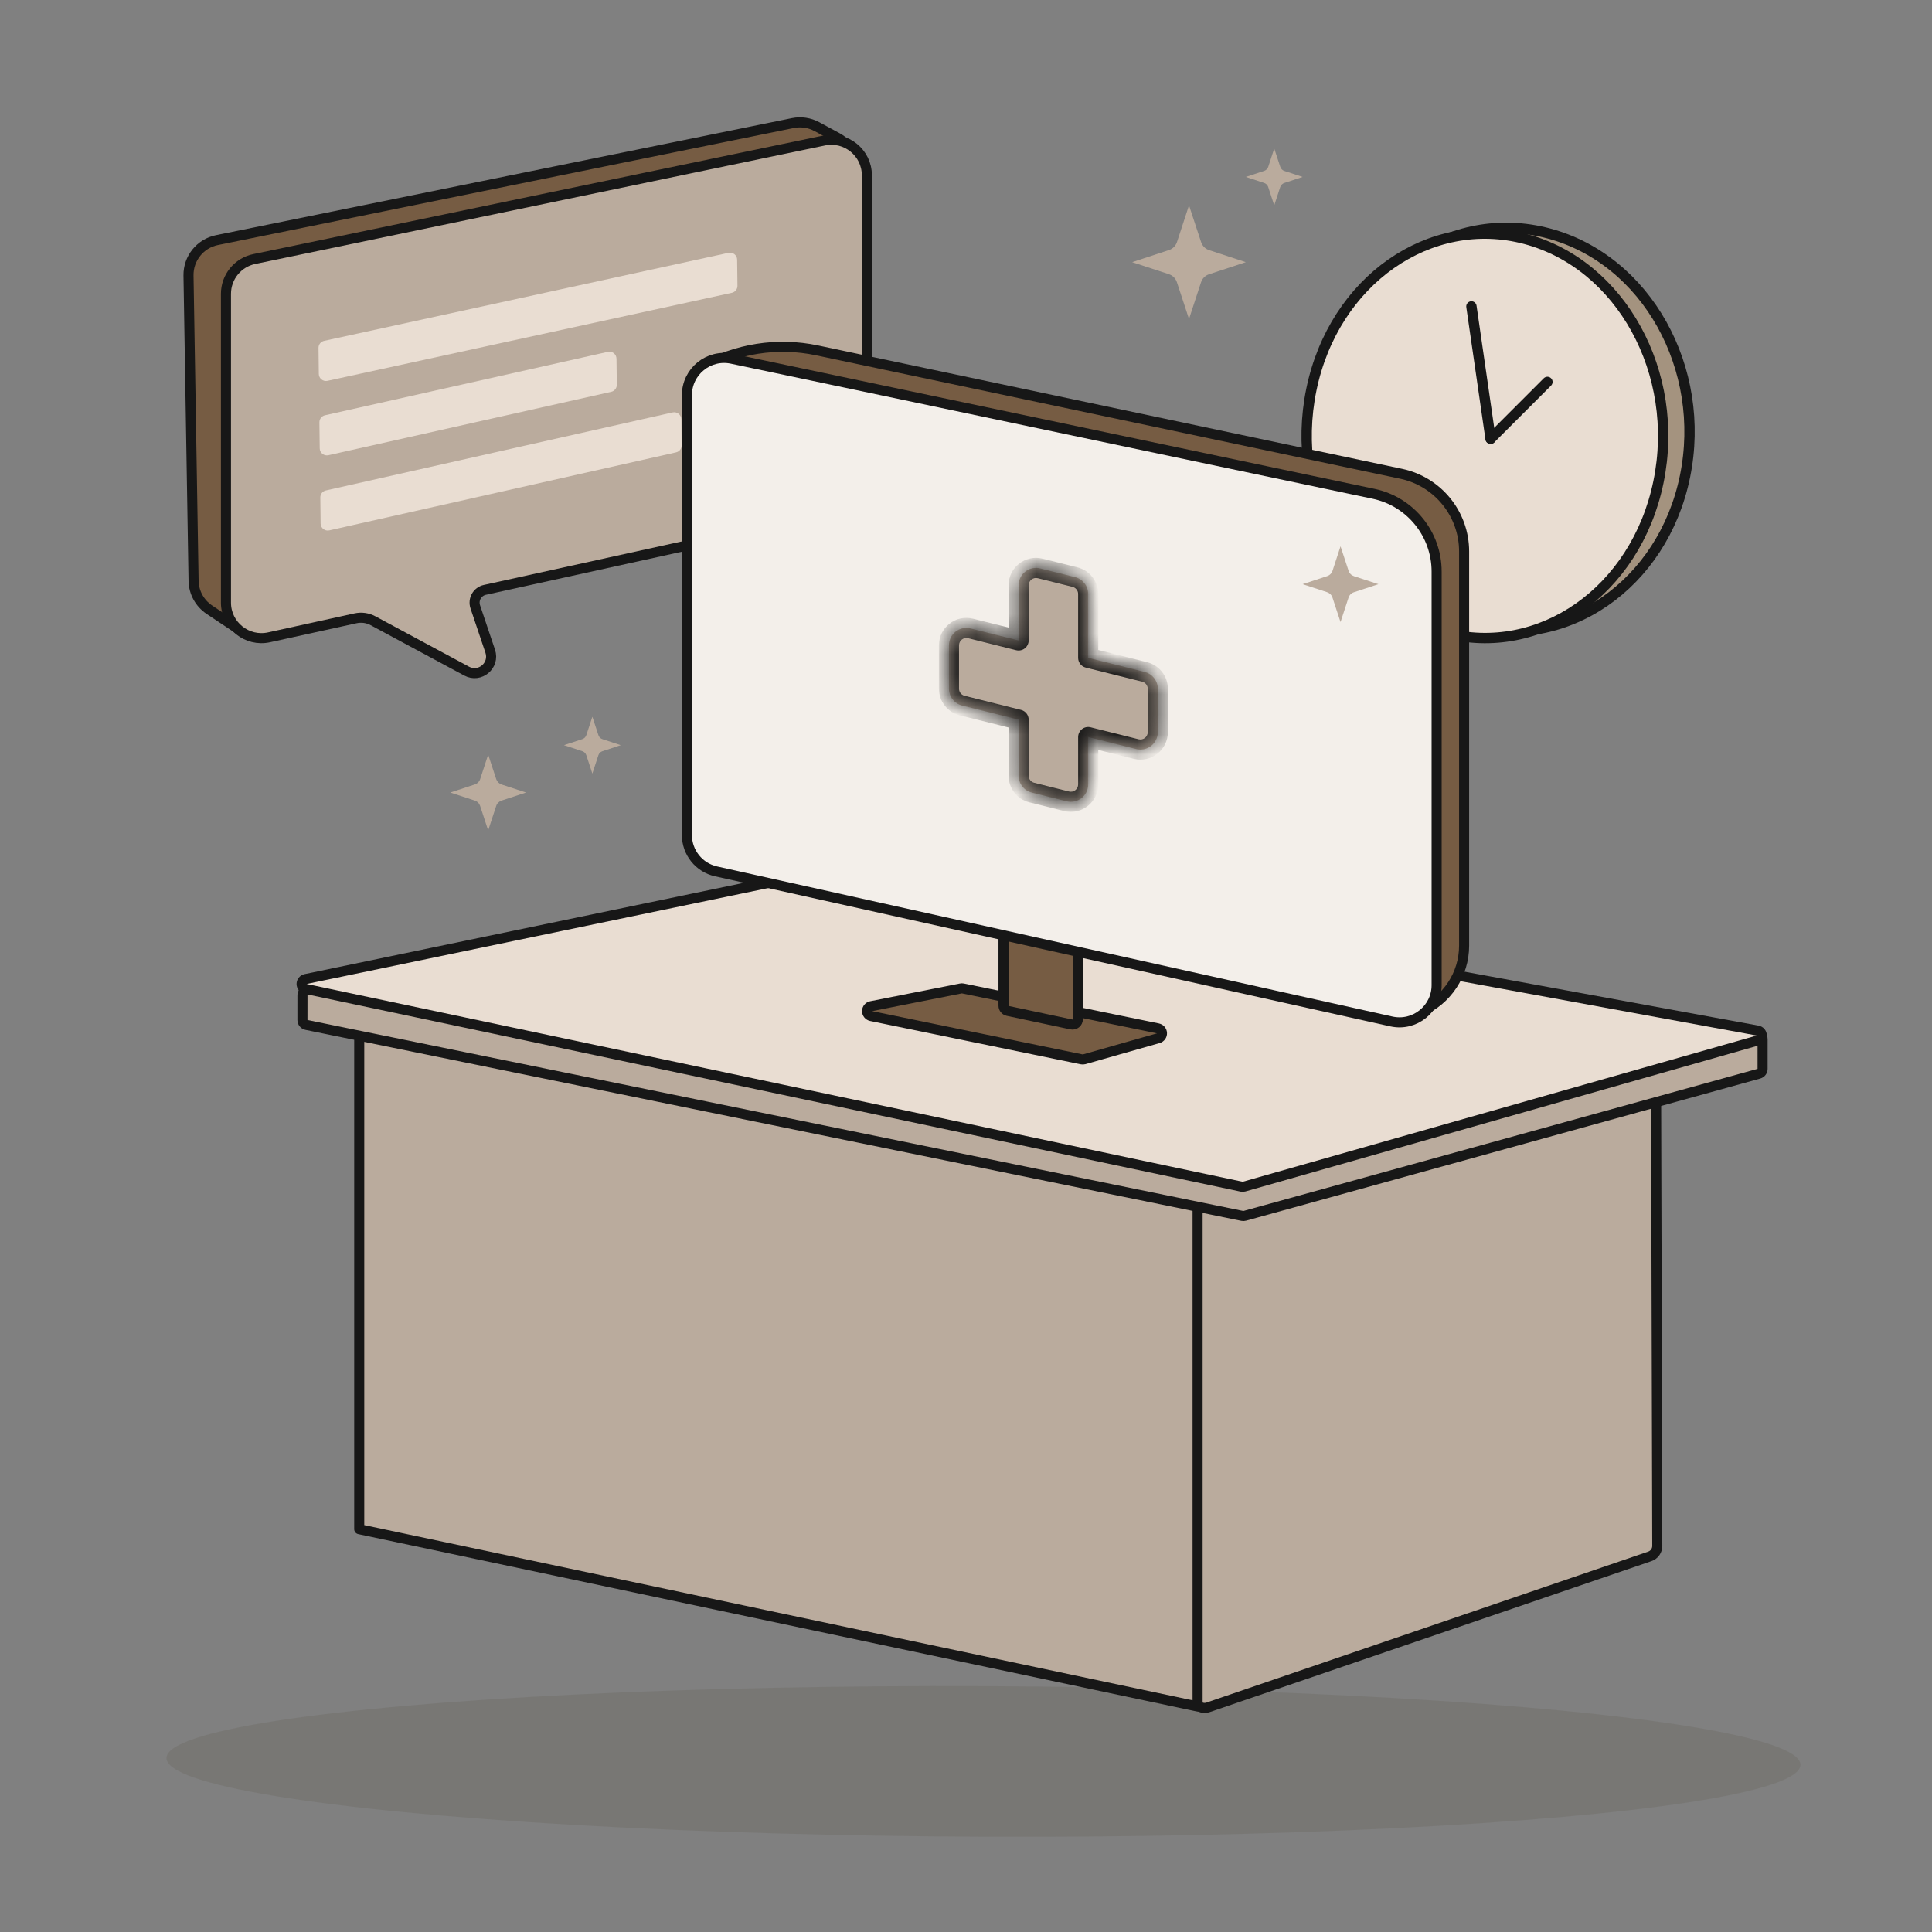 <svg width="96" height="96" viewBox="0 0 96 96" fill="none" xmlns="http://www.w3.org/2000/svg">
<rect x="0" y="0" width="96" height="96" fill="#808080" stroke="none"/>
<ellipse cx="48.868" cy="87.524" rx="40.596" ry="3.741" transform="rotate(0.237 48.868 87.524)" fill="#372911" fill-opacity="0.1"/>
<path d="M76.953 11.6C81.823 12.897 84.829 18.324 83.724 23.685C82.62 29.045 77.806 32.391 72.935 31.095C68.065 29.798 65.059 24.371 66.164 19.01C67.269 13.649 72.082 10.303 76.953 11.6Z" fill="#A4937F" stroke="#171717" stroke-width="0.514"/>
<path d="M75.8 11.876C80.537 13.137 83.525 18.524 82.407 23.952C81.288 29.38 76.506 32.698 71.769 31.437C67.031 30.176 64.042 24.789 65.161 19.361C66.279 13.933 71.063 10.615 75.8 11.876Z" fill="#E9DDD2" stroke="#171717" stroke-width="0.514"/>
<path d="M74.067 21.802L76.89 18.978" stroke="#171717" stroke-width="0.514" stroke-linecap="round"/>
<path d="M74.066 21.802L73.114 15.227" stroke="#171717" stroke-width="0.514" stroke-linecap="round"/>
<path d="M81.597 53.75C81.944 53.651 82.289 53.91 82.29 54.271L82.349 76.817C82.349 77.05 82.201 77.258 81.981 77.334L60.032 84.836C59.681 84.956 59.316 84.697 59.312 84.326L59.081 60.611C59.079 60.367 59.24 60.15 59.476 60.083L81.597 53.75Z" fill="#BAAB9D" stroke="#171717" stroke-width="0.5" stroke-linejoin="round"/>
<path d="M23.571 50.852L35.617 53.394L59.508 58.435V84.795L35.719 79.765L23.674 77.217L17.85 75.984V49.644L23.571 50.852Z" fill="#BAAB9D" stroke="#171717" stroke-width="0.5" stroke-linejoin="round"/>
<path d="M52.232 49.347L52.246 49.347L87.347 51.383C87.48 51.391 87.582 51.501 87.582 51.633L87.582 53.11C87.582 53.222 87.507 53.321 87.399 53.351L61.849 60.414C61.811 60.425 61.771 60.426 61.732 60.418L35.158 54.995L21.872 52.284L15.228 50.928C15.112 50.904 15.028 50.801 15.028 50.683L15.029 49.449L15.034 49.4C15.044 49.352 15.067 49.307 15.102 49.272C15.149 49.225 15.214 49.199 15.28 49.199L52.232 49.347Z" fill="#BAAB9D" stroke="#171717" stroke-width="0.5" stroke-linejoin="round"/>
<path d="M42.519 42.987L48.922 44.162L61.728 46.511L87.339 51.209C87.453 51.23 87.537 51.327 87.543 51.443C87.548 51.559 87.473 51.664 87.362 51.695L78.847 54.117L61.816 58.962C61.777 58.973 61.736 58.974 61.696 58.966L35.118 53.349L21.828 50.541L15.184 49.137C15.069 49.113 14.986 49.011 14.986 48.892C14.986 48.774 15.069 48.672 15.185 48.648L42.423 42.989L42.471 42.984C42.487 42.984 42.504 42.985 42.519 42.987Z" fill="#E9DDD2" stroke="#171717" stroke-width="0.5" stroke-linejoin="round"/>
<path d="M39.398 6.115C39.803 6.033 40.225 6.096 40.589 6.292L41.601 6.839C42.217 7.172 42.578 7.839 42.52 8.537L41.306 23.093C41.243 23.838 40.717 24.464 39.993 24.653L13.427 31.6C12.94 31.727 12.421 31.64 12.002 31.36L10.404 30.296C9.922 29.975 9.629 29.437 9.619 28.858L9.367 13.691C9.353 12.84 9.947 12.1 10.78 11.931L25.231 8.994L33.074 7.401L38.957 6.205L39.398 6.115Z" fill="#765C43" stroke="#171717" stroke-width="0.5" stroke-linejoin="round"/>
<path d="M40.951 6.982C42.046 6.755 43.074 7.591 43.074 8.71V23.72C43.074 24.548 42.497 25.264 41.688 25.442L24.093 29.31C23.715 29.393 23.493 29.786 23.616 30.152L24.359 32.358C24.598 33.067 23.845 33.702 23.187 33.347L18.537 30.845C18.271 30.701 17.962 30.658 17.667 30.723L13.371 31.667C12.27 31.909 11.228 31.071 11.228 29.944V14.6C11.228 13.764 11.815 13.042 12.633 12.872L40.951 6.982Z" fill="#BAAB9D" stroke="#171717" stroke-width="0.5" stroke-linejoin="round"/>
<path d="M15.871 20.985C15.87 20.818 15.985 20.672 16.148 20.635L30.201 17.484C30.421 17.434 30.631 17.6 30.633 17.825L30.649 19.119C30.651 19.286 30.535 19.432 30.372 19.469L16.319 22.62C16.099 22.669 15.89 22.504 15.887 22.279L15.871 20.985Z" fill="#E9DDD2"/>
<path d="M15.916 24.719C15.914 24.552 16.029 24.406 16.192 24.37L33.422 20.494C33.642 20.444 33.851 20.61 33.854 20.835L33.869 22.128C33.871 22.296 33.756 22.442 33.593 22.478L16.363 26.354C16.143 26.404 15.934 26.238 15.931 26.013L15.916 24.719Z" fill="#E9DDD2"/>
<path d="M15.827 17.288C15.825 17.119 15.942 16.973 16.106 16.937L36.199 12.563C36.418 12.515 36.626 12.681 36.628 12.905L36.644 14.2C36.646 14.368 36.529 14.514 36.365 14.55L16.272 18.924C16.053 18.972 15.845 18.807 15.842 18.582L15.827 17.288Z" fill="#E9DDD2"/>
<path d="M47.845 49.115L57.538 51.1C57.651 51.124 57.733 51.221 57.738 51.336C57.742 51.451 57.667 51.555 57.557 51.587L53.871 52.635C53.832 52.646 53.791 52.647 53.752 52.639L43.284 50.486C43.168 50.461 43.084 50.358 43.084 50.239C43.085 50.121 43.17 50.019 43.286 49.996L47.746 49.115C47.779 49.108 47.812 49.108 47.845 49.115Z" fill="#765C43" stroke="#171717" stroke-width="0.5" stroke-linejoin="round"/>
<path d="M53.558 40.324V50.644C53.558 50.813 53.403 50.939 53.238 50.904L50.074 50.231C49.952 50.205 49.864 50.097 49.864 49.971V39.58L53.558 40.324Z" fill="#765C43" stroke="#171717" stroke-width="0.5" stroke-linejoin="round"/>
<path d="M34.827 18.315C36.575 17.316 38.63 16.995 40.601 17.411L69.621 23.542C71.445 23.927 72.751 25.537 72.751 27.401V46.989C72.751 48.412 71.902 49.698 70.594 50.259C69.919 50.548 69.146 50.496 68.516 50.118L34.133 29.492L34.242 19.311C34.246 18.899 34.469 18.52 34.827 18.315Z" fill="#765C43" stroke="#171717" stroke-width="0.5" stroke-linejoin="round"/>
<path d="M34.133 19.633C34.133 18.46 35.212 17.584 36.36 17.825L68.254 24.537C70.079 24.922 71.385 26.532 71.385 28.398V48.951C71.385 50.133 70.291 51.011 69.138 50.755L35.579 43.298C34.734 43.11 34.133 42.36 34.133 41.494V19.633Z" fill="#F3EFEA" stroke="#171717" stroke-width="0.5" stroke-linejoin="round"/>
<mask id="path-19-inside-1_374_4474" fill="white">
<path d="M50.614 29.084C50.614 28.521 51.142 28.108 51.688 28.245L53.417 28.676C53.802 28.773 54.072 29.119 54.072 29.516V32.687L56.876 33.388C57.261 33.484 57.532 33.831 57.532 34.228L57.531 36.381C57.53 36.944 57.002 37.356 56.456 37.22L54.072 36.623V38.976C54.072 39.538 53.544 39.951 52.998 39.815L51.268 39.382C50.883 39.286 50.614 38.94 50.614 38.544V35.759L47.807 35.058C47.422 34.962 47.153 34.616 47.153 34.219V32.066C47.153 31.503 47.682 31.091 48.228 31.227L50.614 31.823V29.084Z"/>
</mask>
<path d="M50.614 29.084C50.614 28.521 51.142 28.108 51.688 28.245L53.417 28.676C53.802 28.773 54.072 29.119 54.072 29.516V32.687L56.876 33.388C57.261 33.484 57.532 33.831 57.532 34.228L57.531 36.381C57.53 36.944 57.002 37.356 56.456 37.22L54.072 36.623V38.976C54.072 39.538 53.544 39.951 52.998 39.815L51.268 39.382C50.883 39.286 50.614 38.94 50.614 38.544V35.759L47.807 35.058C47.422 34.962 47.153 34.616 47.153 34.219V32.066C47.153 31.503 47.682 31.091 48.228 31.227L50.614 31.823V29.084Z" fill="#BAAB9D"/>
<path d="M51.688 28.245L51.566 28.73L51.567 28.73L51.688 28.245ZM53.417 28.676L53.538 28.191L53.538 28.191L53.417 28.676ZM54.072 32.687H53.572C53.572 32.916 53.729 33.116 53.951 33.172L54.072 32.687ZM56.876 33.388L56.998 32.903L56.998 32.903L56.876 33.388ZM57.532 34.228L58.032 34.228V34.228L57.532 34.228ZM57.531 36.381L57.031 36.381V36.381L57.531 36.381ZM56.456 37.22L56.335 37.705L56.335 37.705L56.456 37.22ZM54.072 36.623L54.194 36.139C54.044 36.101 53.886 36.135 53.765 36.229C53.644 36.324 53.572 36.469 53.572 36.623H54.072ZM54.072 38.976L54.572 38.976V38.976H54.072ZM52.998 39.815L52.877 40.3L52.877 40.3L52.998 39.815ZM51.268 39.382L51.146 39.867L51.147 39.867L51.268 39.382ZM50.614 35.759H51.114C51.114 35.53 50.957 35.33 50.735 35.274L50.614 35.759ZM47.807 35.058L47.685 35.543L47.686 35.543L47.807 35.058ZM47.153 34.219L47.653 34.219V34.219H47.153ZM47.153 32.066L46.653 32.066V32.066H47.153ZM48.228 31.227L48.106 31.712L48.107 31.712L48.228 31.227ZM50.614 31.823L50.492 32.308C50.642 32.345 50.8 32.312 50.921 32.217C51.043 32.122 51.114 31.977 51.114 31.823H50.614ZM50.614 29.084H51.114C51.114 28.846 51.336 28.672 51.566 28.73L51.688 28.245L51.809 27.76C50.947 27.544 50.114 28.196 50.114 29.084H50.614ZM51.688 28.245L51.567 28.73L53.296 29.161L53.417 28.676L53.538 28.191L51.809 27.759L51.688 28.245ZM53.417 28.676L53.296 29.161C53.458 29.202 53.572 29.348 53.572 29.516H54.072H54.572C54.572 28.89 54.147 28.343 53.538 28.191L53.417 28.676ZM54.072 29.516H53.572V32.687H54.072H54.572V29.516H54.072ZM54.072 32.687L53.951 33.172L56.755 33.873L56.876 33.388L56.998 32.903L54.194 32.202L54.072 32.687ZM56.876 33.388L56.755 33.873C56.917 33.914 57.032 34.06 57.032 34.228L57.532 34.228L58.032 34.228C58.032 33.602 57.605 33.055 56.998 32.903L56.876 33.388ZM57.532 34.228L57.032 34.228L57.031 36.381L57.531 36.381L58.031 36.382L58.032 34.228L57.532 34.228ZM57.531 36.381L57.031 36.381C57.031 36.618 56.807 36.792 56.577 36.735L56.456 37.22L56.335 37.705C57.196 37.92 58.03 37.269 58.031 36.382L57.531 36.381ZM56.456 37.22L56.578 36.735L54.194 36.139L54.072 36.623L53.951 37.109L56.335 37.705L56.456 37.22ZM54.072 36.623H53.572V38.976H54.072H54.572V36.623H54.072ZM54.072 38.976L53.572 38.976C53.572 39.213 53.35 39.387 53.119 39.33L52.998 39.815L52.877 40.3C53.738 40.515 54.572 39.864 54.572 38.976L54.072 38.976ZM52.998 39.815L53.12 39.33L51.389 38.897L51.268 39.382L51.147 39.867L52.877 40.3L52.998 39.815ZM51.268 39.382L51.389 38.897C51.227 38.857 51.114 38.711 51.114 38.544H50.614H50.114C50.114 39.169 50.539 39.715 51.146 39.867L51.268 39.382ZM50.614 38.544H51.114V35.759H50.614H50.114V38.544H50.614ZM50.614 35.759L50.735 35.274L47.928 34.573L47.807 35.058L47.686 35.543L50.492 36.244L50.614 35.759ZM47.807 35.058L47.928 34.573C47.766 34.532 47.653 34.387 47.653 34.219L47.153 34.219L46.653 34.219C46.653 34.845 47.078 35.391 47.685 35.543L47.807 35.058ZM47.153 34.219H47.653V32.066H47.153H46.653V34.219H47.153ZM47.153 32.066L47.653 32.066C47.653 31.829 47.876 31.654 48.106 31.712L48.228 31.227L48.349 30.742C47.488 30.527 46.653 31.178 46.653 32.066L47.153 32.066ZM48.228 31.227L48.107 31.712L50.492 32.308L50.614 31.823L50.735 31.338L48.349 30.742L48.228 31.227ZM50.614 31.823H51.114V29.084H50.614H50.114V31.823H50.614Z" fill="#171717" mask="url(#path-19-inside-1_374_4474)"/>
<path d="M24.257 37.498L23.86 38.711C23.84 38.774 23.805 38.831 23.758 38.878C23.711 38.925 23.654 38.96 23.591 38.98L22.375 39.38L23.588 39.778C23.651 39.798 23.708 39.833 23.755 39.88C23.802 39.926 23.837 39.984 23.858 40.047L24.257 41.263L24.655 40.049C24.675 39.986 24.71 39.929 24.757 39.882C24.804 39.836 24.861 39.8 24.924 39.78L26.14 39.38L24.927 38.983C24.864 38.962 24.806 38.927 24.759 38.881C24.713 38.834 24.678 38.777 24.657 38.714L24.257 37.498Z" fill="#BAAB9D"/>
<path d="M29.434 35.615L29.136 36.525C29.12 36.572 29.094 36.615 29.059 36.651C29.024 36.686 28.981 36.712 28.934 36.727L28.022 37.027L28.932 37.325C28.979 37.34 29.022 37.367 29.057 37.402C29.092 37.437 29.119 37.48 29.134 37.527L29.434 38.439L29.732 37.529C29.747 37.482 29.773 37.439 29.808 37.404C29.843 37.369 29.886 37.342 29.934 37.327L30.846 37.027L29.936 36.729C29.888 36.714 29.846 36.688 29.81 36.653C29.775 36.617 29.749 36.574 29.734 36.527L29.434 35.615Z" fill="#BAAB9D"/>
<path d="M63.316 7.38L63.018 8.29C63.003 8.337 62.977 8.38 62.941 8.415C62.906 8.45 62.863 8.477 62.816 8.492L61.904 8.792L62.814 9.09C62.861 9.105 62.904 9.131 62.939 9.167C62.975 9.202 63.001 9.245 63.016 9.292L63.316 10.204L63.614 9.294C63.629 9.247 63.656 9.204 63.691 9.169C63.726 9.133 63.769 9.107 63.816 9.092L64.728 8.792L63.818 8.494C63.771 8.479 63.728 8.452 63.693 8.417C63.658 8.382 63.631 8.339 63.616 8.292L63.316 7.38Z" fill="#BAAB9D"/>
<path d="M59.081 10.204L58.485 12.023C58.454 12.118 58.402 12.204 58.331 12.274C58.261 12.344 58.175 12.397 58.081 12.427L56.257 13.027L58.077 13.623C58.171 13.654 58.257 13.706 58.328 13.777C58.398 13.847 58.45 13.932 58.481 14.027L59.081 15.851L59.677 14.031C59.708 13.937 59.76 13.851 59.83 13.78C59.9 13.71 59.986 13.658 60.081 13.627L61.904 13.027L60.085 12.431C59.99 12.4 59.904 12.348 59.834 12.278C59.764 12.208 59.711 12.122 59.681 12.027L59.081 10.204Z" fill="#BAAB9D"/>
<path d="M66.61 27.145L66.213 28.358C66.193 28.421 66.158 28.478 66.111 28.525C66.064 28.572 66.007 28.607 65.944 28.627L64.728 29.027L65.941 29.424C66.004 29.445 66.061 29.48 66.108 29.527C66.155 29.573 66.19 29.631 66.21 29.694L66.61 30.91L67.008 29.696C67.028 29.633 67.063 29.576 67.11 29.529C67.157 29.483 67.214 29.447 67.277 29.427L68.493 29.027L67.28 28.63C67.217 28.609 67.159 28.574 67.113 28.528C67.066 28.481 67.031 28.424 67.01 28.361L66.61 27.145Z" fill="#BAAB9D"/>
</svg>
